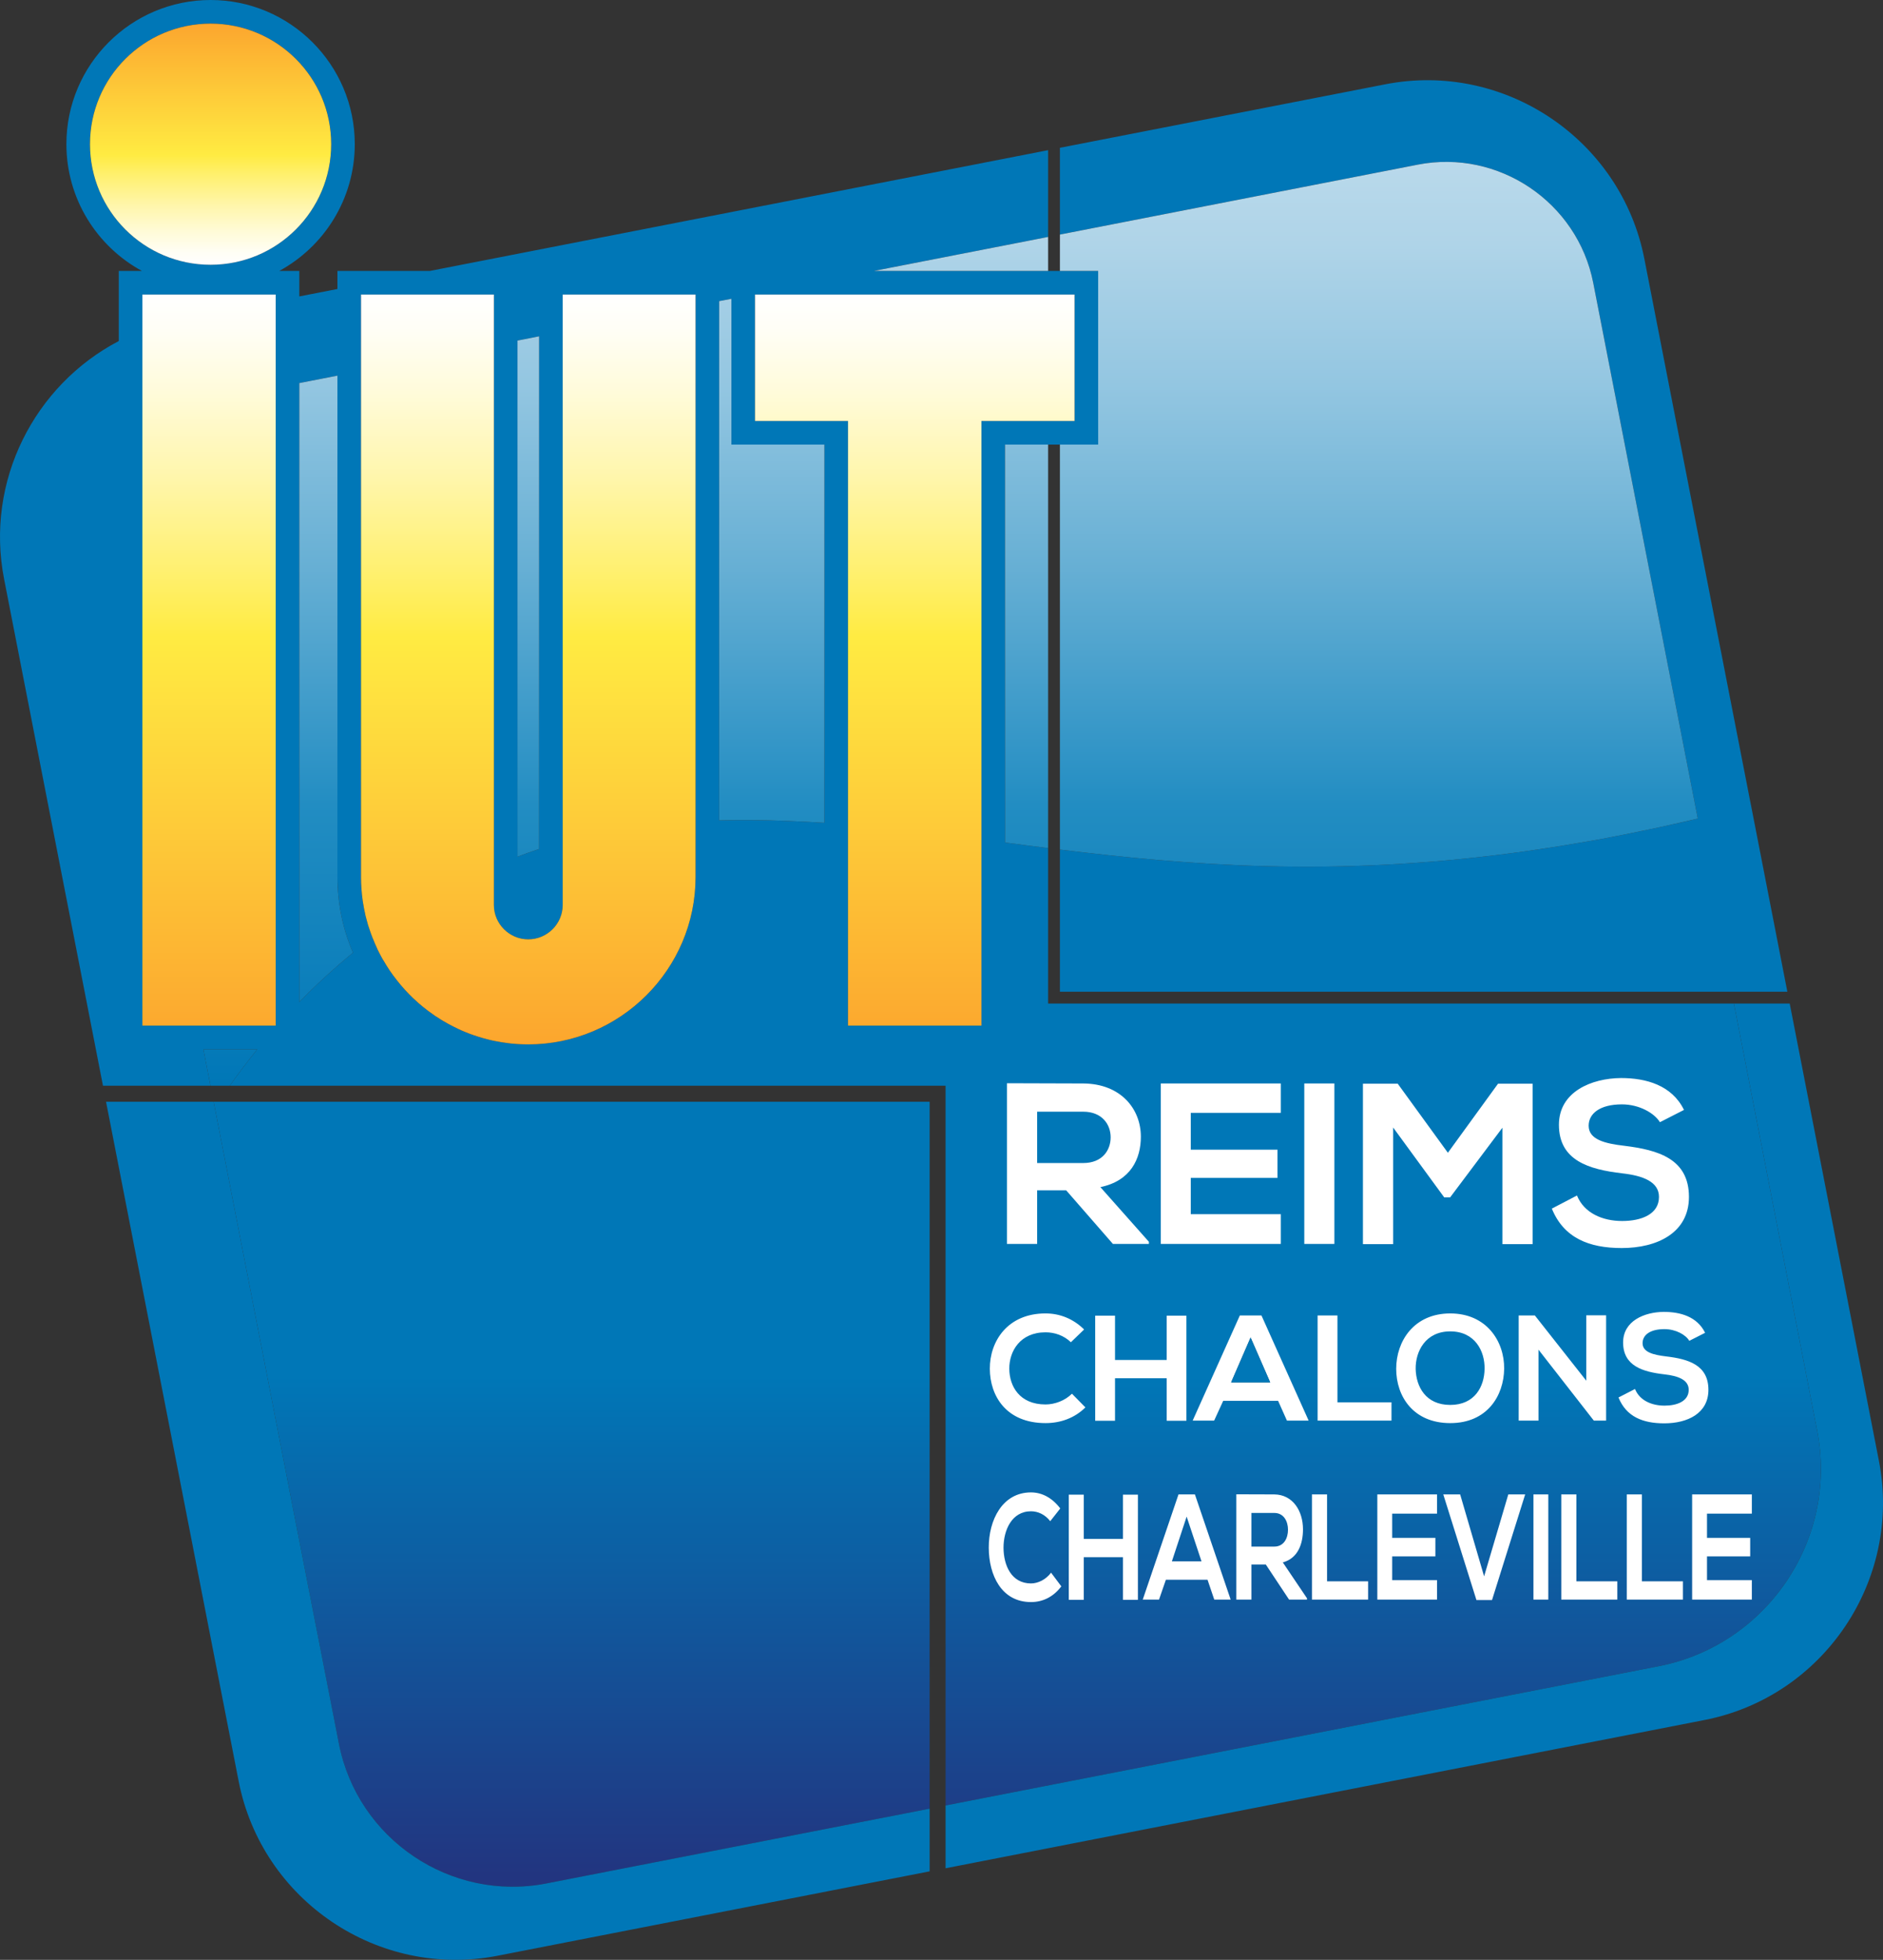 <?xml version="1.0" encoding="utf-8"?>
<!-- Generator: Adobe Illustrator 23.0.3, SVG Export Plug-In . SVG Version: 6.00 Build 0)  -->
<svg version="1.1" id="Calque_1" xmlns="http://www.w3.org/2000/svg" xmlns:xlink="http://www.w3.org/1999/xlink" x="0px" y="0px"
	 width="600px" height="624.187px" viewBox="0 0 600 624.187" style="enable-background:new 0 0 600 624.187;"
	 xml:space="preserve">
<rect x="0" y="0" width="600" height="624.187" fill="#333333" stroke="none"/>
<linearGradient id="SVGID_1_" gradientUnits="userSpaceOnUse" x1="290.109" y1="0" x2="290.109" y2="600.91">
	<stop  offset="0.729" style="stop-color:#0077B7"/>
	<stop  offset="0.994" style="stop-color:#223580"/>
</linearGradient>
<path style="fill:url(#SVGID_1_);" d="M579.036,455.726l-26.544-136.105H333.972v-49.517  c-4.625-0.564-9.174-1.166-13.723-1.767v-126.743h29.665V86.287h-71.436  l53.765-10.49l1.73-0.338V47.825l-1.73,0.338L136.996,86.287h-29.477v5.753  l-12.144,2.369v-8.121h-6.392c14.325-7.783,24.063-22.972,24.063-40.38  C113.046,20.604,92.442,0,67.101,0s-45.945,20.604-45.945,45.907  c0,17.408,9.738,32.598,24.063,40.38h-7.369v22.333  c-26.883,14.024-42.636,44.629-36.545,75.798l31.507,161.371h34.252l-2.256-11.618  h17.182c-3.346,4.173-6.279,8.083-8.76,11.618h228.07v229.235l227.28-44.366  C563.057,523.929,585.766,490.203,579.036,455.726z M28.676,45.907  c0-21.205,17.22-38.387,38.425-38.387c21.205,0,38.425,17.182,38.425,38.387  c0,21.243-17.22,38.425-38.425,38.425C45.896,84.332,28.676,67.15,28.676,45.907z   M87.855,326.652H45.369V93.807h42.486V326.652z M164.894,108.47l6.881-1.353v163.288  c-2.331,0.752-4.624,1.579-6.881,2.444V108.47z M103.458,311.274  c-1.429,1.316-2.82,2.632-4.174,3.948c-1.353,1.316-2.669,2.632-3.91,3.948  V122.005l12.144-2.369v159.717c0,8.535,1.767,16.694,4.963,24.063  C109.324,306.01,106.316,308.642,103.458,311.274z M221.629,279.353  c0,29.326-23.988,53.276-53.314,53.276c-0.903,0-1.842-0.038-2.745-0.075  c-0.677-0.037-1.391-0.075-2.068-0.15c-0.489-0.038-0.978-0.075-1.429-0.15  c-1.654-0.188-3.271-0.451-4.85-0.79c-0.752-0.15-1.466-0.339-2.181-0.526  c-3.647-0.94-7.181-2.256-10.49-3.948c-1.128-0.564-2.218-1.166-3.309-1.805  c-0.564-0.339-1.128-0.677-1.654-1.053c-0.564-0.301-1.09-0.677-1.654-1.09  c-1.09-0.752-2.143-1.542-3.158-2.369c-0.978-0.79-1.918-1.617-2.857-2.519  c-0.075-0.038-0.15-0.113-0.226-0.188c-1.842-1.767-3.609-3.685-5.189-5.715  c-0.827-1.015-1.579-2.068-2.331-3.158c-0.677-1.015-1.316-2.03-1.917-3.083  c-0.113-0.15-0.188-0.301-0.301-0.451c-0.564-1.053-1.128-2.068-1.654-3.158  c-0.038-0.075-0.075-0.113-0.075-0.188c-0.526-1.128-1.015-2.256-1.466-3.422  c-0.075-0.075-0.075-0.15-0.113-0.226c-0.038-0.038-0.038-0.075-0.038-0.15  c-0.226-0.564-0.451-1.128-0.639-1.73c-0.489-1.316-0.902-2.67-1.241-4.061  c-0.188-0.677-0.376-1.391-0.489-2.105c-0.113-0.489-0.226-0.978-0.301-1.466  c-0.15-0.752-0.263-1.466-0.376-2.218c-0.338-2.444-0.526-4.925-0.526-7.482  V93.807h42.335V288.227c0,6.016,4.925,10.941,10.941,10.941  c6.053,0,10.979-4.925,10.979-10.941V93.807h42.335V279.353z M262.686,262.058  c-4.249-0.263-8.497-0.489-12.783-0.639c-6.843-0.263-13.723-0.301-20.754-0.15  V95.912l3.91-0.752v46.433h29.627V262.058z M312.729,326.652h-42.523V134.075h-29.627  V93.807h101.816v40.268h-29.665V326.652z M392.286,440.273l6.204-14.287l6.241,14.287  H392.286z M108.008,555.398c5.941,30.379,35.643,50.381,66.022,44.479l122.194-23.837  v-225.137H68.079L108.008,555.398z"/>
<linearGradient id="SVGID_2_" gradientUnits="userSpaceOnUse" x1="67.101" y1="84.332" x2="67.101" y2="7.52">
	<stop  offset="0" style="stop-color:#FFFFFF"/>
	<stop  offset="0.049" style="stop-color:#FFFEF5"/>
	<stop  offset="0.133" style="stop-color:#FFFBD9"/>
	<stop  offset="0.243" style="stop-color:#FFF6AC"/>
	<stop  offset="0.372" style="stop-color:#FFF06E"/>
	<stop  offset="0.456" style="stop-color:#FFEB42"/>
	<stop  offset="1" style="stop-color:#FCA62E"/>
</linearGradient>
<path style="fill:url(#SVGID_2_);" d="M105.526,45.907c0,21.243-17.22,38.425-38.425,38.425  c-21.205,0-38.425-17.182-38.425-38.425c0-21.205,17.22-38.387,38.425-38.387  C88.306,7.52,105.526,24.702,105.526,45.907z"/>
<linearGradient id="SVGID_3_" gradientUnits="userSpaceOnUse" x1="193.882" y1="93.807" x2="193.882" y2="332.63">
	<stop  offset="0" style="stop-color:#FFFFFF"/>
	<stop  offset="0.049" style="stop-color:#FFFEF5"/>
	<stop  offset="0.133" style="stop-color:#FFFBD9"/>
	<stop  offset="0.243" style="stop-color:#FFF6AC"/>
	<stop  offset="0.372" style="stop-color:#FFF06E"/>
	<stop  offset="0.456" style="stop-color:#FFEB42"/>
	<stop  offset="1" style="stop-color:#FCA62E"/>
</linearGradient>
<path style="fill:url(#SVGID_3_);" d="M45.369,326.652h42.486V93.807H45.369V326.652z M240.578,93.807  v40.268h29.627v192.577h42.523V134.075h29.665V93.807H240.578z M179.294,288.227  c0,6.016-4.925,10.941-10.979,10.941c-6.016,0-10.941-4.925-10.941-10.941V93.807  h-42.335v185.547c0,2.557,0.188,5.038,0.526,7.482  c0.113,0.752,0.226,1.466,0.376,2.218c0.075,0.489,0.188,0.977,0.301,1.466  c0.113,0.714,0.301,1.429,0.489,2.105c0.338,1.391,0.752,2.745,1.241,4.061  c0.188,0.601,0.414,1.166,0.639,1.73c0,0.075,0,0.113,0.038,0.15  c0.038,0.075,0.038,0.15,0.113,0.226c0.451,1.166,0.94,2.293,1.466,3.422  c0,0.075,0.038,0.113,0.075,0.188c0.526,1.09,1.09,2.105,1.654,3.158  c0.113,0.151,0.188,0.301,0.301,0.451c0.601,1.053,1.241,2.068,1.917,3.083  c0.752,1.09,1.504,2.143,2.331,3.158c1.579,2.03,3.346,3.948,5.189,5.715  c0.075,0.075,0.151,0.151,0.226,0.188c0.94,0.902,1.88,1.729,2.857,2.519  c1.015,0.827,2.068,1.617,3.158,2.369c0.564,0.414,1.09,0.79,1.654,1.09  c0.526,0.376,1.09,0.714,1.654,1.053c1.09,0.639,2.181,1.241,3.309,1.805  c3.309,1.692,6.843,3.008,10.49,3.948c0.714,0.188,1.429,0.376,2.181,0.526  c1.579,0.338,3.196,0.601,4.85,0.79c0.451,0.075,0.94,0.113,1.429,0.15  c0.677,0.075,1.391,0.113,2.068,0.15c0.902,0.038,1.842,0.075,2.745,0.075  c29.326,0,53.314-23.95,53.314-53.276V93.807h-42.335V288.227z"/>
<path style="fill:#0077B7;" d="M598.7,465.276l-28.424-145.655h-17.784l26.544,136.105  c6.73,34.478-15.979,68.203-50.457,74.933l-227.28,44.366v20.002l241.831-47.223  C581.104,540.397,606.107,503.25,598.7,465.276z M108.008,555.398L68.079,350.902  H33.789l42.26,216.414c7.407,37.974,44.516,62.977,82.49,55.57l137.684-26.883  v-19.965l-122.194,23.837C143.651,605.78,113.948,585.778,108.008,555.398z"/>
<path style="fill:#FFFFFF;" d="M328.52,504.303c-6.279,0-8.723-5.79-8.76-11.355  c0-5.602,2.632-11.618,8.76-11.618c2.218,0,4.474,1.015,6.128,3.158l3.196-4.061  c-2.594-3.421-5.865-5.113-9.324-5.113c-9.174,0-13.498,8.873-13.46,17.633  c0.038,8.723,4.023,17.295,13.46,17.295c3.685,0,7.068-1.579,9.663-5  l-3.271-4.362C333.258,503.099,330.738,504.303,328.52,504.303z M333.145,453.244  c4.813,0,9.287-1.617,12.708-5.001l-4.286-4.361  c-2.218,2.218-5.489,3.421-8.422,3.421c-8.272,0-11.505-5.79-11.543-11.355  c-0.038-5.602,3.459-11.618,11.543-11.618c2.933,0,5.865,1.015,8.084,3.158  l4.211-4.06c-3.459-3.422-7.745-5.114-12.295-5.114  c-12.106,0-17.784,8.873-17.746,17.634  C315.436,444.672,320.7,453.244,333.145,453.244z M357.809,490.128h-12.483v-14.099  h-4.775v33.5h4.775v-13.573h12.483v13.573h4.775v-33.5h-4.775V490.128z   M330.475,379.101h9.249l14.889,17.07h11.467v-0.677l-15.453-17.408  c9.7-1.993,12.896-9.061,12.896-16.054c0-8.835-6.354-16.882-18.385-16.957  c-8.121,0-16.205-0.075-24.288-0.075v51.171h9.625V379.101z M330.475,354.061h14.663  c6.053,0,8.76,4.098,8.76,8.159c0,4.098-2.632,8.196-8.76,8.196h-14.663V354.061z   M378.037,452.492v-33.462h-6.279v14.099h-16.468v-14.099h-6.316v33.462h6.316v-13.535  h16.468v13.535H378.037z M375.518,475.954l-11.392,33.5h5.189l2.181-6.317h13.272  l2.143,6.317h5.226l-11.392-33.5H375.518z M373.412,497.272l4.7-14.25l4.737,14.25  H373.412z M408.115,386.696H379.428v-11.543h27.635v-8.986H379.428v-11.731h28.687  v-9.362h-38.237v51.096h38.237V386.696z M415.184,487.083  c0-5.79-3.158-11.054-9.136-11.129c-4.023,0-8.084-0.038-12.107-0.038v33.538  h4.813v-11.167h4.587l7.407,11.167h5.715v-0.414l-7.708-11.43  C413.605,496.294,415.184,491.67,415.184,487.083z M398.753,492.572v-10.715h7.294  c3.008,0,4.361,2.67,4.361,5.339c0,2.707-1.316,5.376-4.361,5.376H398.753z   M395.069,418.955l-15.039,33.5h6.843l2.895-6.316h17.483l2.82,6.316h6.918  l-15.039-33.5H395.069z M392.286,440.273l6.204-14.287l6.241,14.287H392.286z   M425.185,345.075h-9.587v51.096h9.587V345.075z M422.854,475.954h-4.812v33.5h17.897  v-5.828h-13.084V475.954z M419.846,418.955v33.5h23.536v-5.828H426.162v-27.672H419.846  z M438.87,509.454h19.025v-6.204h-14.287v-7.557h13.761v-5.903h-13.761v-7.708h14.287  v-6.129h-19.025V509.454z M462.106,418.316c-11.58,0-17.22,8.836-17.22,17.634  c0,8.798,5.452,17.295,17.22,17.295c11.768,0,17.07-8.685,17.182-17.333  C479.364,427.151,473.649,418.316,462.106,418.316z M462.106,447.454  c-7.895,0-10.866-5.903-11.016-11.392c-0.113-5.64,3.121-12.031,11.016-12.031  c7.896,0,11.054,6.316,10.941,11.956C472.972,441.514,470.002,447.454,462.106,447.454z   M472.897,502.047l-7.632-26.093h-5.376l10.565,33.65h4.963l10.565-33.65h-5.376  L472.897,502.047z M443.909,359.099l16.28,22.258h1.88l16.656-22.183v37.072h9.625  v-51.096h-11.016l-15.979,21.995l-15.979-21.995h-11.091v51.096h9.625V359.099z   M488.613,509.454h4.737v-33.5h-4.737V509.454z M483.913,452.455h6.316v-22.596  l17.634,22.596h3.91v-33.537h-6.316v20.829l-16.393-20.792h-5.151V452.455z   M502.298,475.954h-4.812v33.5h17.859v-5.828h-13.047V475.954z M523.165,475.954h-4.812v33.5  h17.897v-5.828h-13.084V475.954z M516.886,388.877c-6.204,0-12.106-2.482-14.4-8.121  l-8.008,4.174c3.797,9.324,11.806,12.558,22.258,12.558  c11.392,0,21.431-4.888,21.431-16.28c0-12.182-9.888-14.964-20.566-16.28  c-6.128-0.714-11.392-1.955-11.392-6.392c0-3.797,3.459-6.805,10.603-6.805  c5.527,0,10.339,2.782,12.106,5.677l7.67-3.91  c-3.872-7.896-12.106-10.152-20.077-10.152  c-9.399,0.075-19.777,4.361-19.777,14.889c0,11.43,9.625,14.212,20.077,15.453  c6.768,0.752,11.806,2.707,11.806,7.52  C528.617,386.771,522.94,388.877,516.886,388.877z M544.371,442.642  c0-7.971-6.504-9.813-13.498-10.64c-4.023-0.489-7.482-1.316-7.482-4.211  c0-2.519,2.256-4.474,6.956-4.474c3.647,0,6.805,1.805,7.933,3.722l5.038-2.557  c-2.557-5.189-7.933-6.655-13.159-6.655c-6.166,0.037-12.971,2.857-12.971,9.738  c0,7.52,6.316,9.362,13.159,10.152c4.437,0.489,7.745,1.767,7.745,4.925  c0,3.647-3.722,5.038-7.708,5.038c-4.061,0-7.933-1.617-9.4-5.301l-5.264,2.707  c2.482,6.128,7.745,8.234,14.588,8.234  C537.753,453.319,544.371,450.124,544.371,442.642z M558.207,482.082v-6.129h-19.025v33.5  h19.025v-6.204h-14.287v-7.557h13.761v-5.903h-13.761v-7.708H558.207z"/>
<path style="fill:#0077B7;" d="M569.524,315.861H337.732v-45.268  c40.982,4.963,86.062,8.723,143.925,1.128c2.895-0.376,5.828-0.789,8.798-1.241  c2.256-0.339,4.549-0.677,6.88-1.053c1.842-0.301,3.685-0.601,5.565-0.94  c2.369-0.376,4.775-0.827,7.181-1.241c5.001-0.94,10.076-1.955,15.227-3.045  c2.594-0.526,5.151-1.09,7.783-1.692c2.594-0.526,5.226-1.166,7.896-1.805  L507.675,90.122c-5.038-25.755-30.229-42.711-55.946-37.673L337.732,74.707V47.073  l103.695-20.228c37.974-7.407,75.121,17.596,82.528,55.57l33.726,172.763  l0.263,1.316L569.524,315.861z"/>
<linearGradient id="SVGID_4_" gradientUnits="userSpaceOnUse" x1="302.897" y1="51.563" x2="302.897" y2="345.789">
	<stop  offset="0" style="stop-color:#B9D9EB"/>
	<stop  offset="0.089" style="stop-color:#AFD4E8"/>
	<stop  offset="0.242" style="stop-color:#93C6E1"/>
	<stop  offset="0.441" style="stop-color:#66AFD4"/>
	<stop  offset="0.675" style="stop-color:#2890C4"/>
	<stop  offset="0.695" style="stop-color:#228DC2"/>
	<stop  offset="1" style="stop-color:#0077B7"/>
</linearGradient>
<path style="fill:url(#SVGID_4_);" d="M507.675,90.122c-5.038-25.755-30.229-42.711-55.946-37.673  L337.732,74.707v11.58h12.182v55.307H337.732v128.999  c40.982,4.963,86.062,8.723,143.925,1.128c2.895-0.376,5.828-0.789,8.798-1.241  c2.256-0.339,4.549-0.677,6.88-1.053c1.842-0.301,3.685-0.601,5.565-0.94  c2.369-0.376,4.775-0.827,7.181-1.241c5.001-0.94,10.076-1.955,15.227-3.045  c2.594-0.526,5.151-1.09,7.783-1.692c2.594-0.564,5.226-1.166,7.896-1.805  L507.675,90.122z M320.249,141.594v126.743c4.549,0.601,9.099,1.203,13.723,1.767  V141.594H320.249z M332.242,75.798l-53.765,10.49h55.495V75.459L332.242,75.798z   M233.059,141.594V95.161l-3.91,0.752v165.356  c7.031-0.151,13.911-0.113,20.754,0.15c4.286,0.15,8.535,0.376,12.783,0.639  V141.594H233.059z M164.894,108.47v164.379c2.256-0.865,4.549-1.692,6.881-2.444  V107.117L164.894,108.47z M107.519,279.353V119.637l-12.144,2.369v197.164  c1.241-1.316,2.557-2.632,3.91-3.948c1.354-1.316,2.745-2.632,4.174-3.948  c2.857-2.632,5.865-5.264,9.023-7.858  C109.286,296.047,107.519,287.888,107.519,279.353z M64.808,334.171l2.256,11.618  h6.166c2.482-3.534,5.414-7.444,8.76-11.618H64.808z"/>
<polygon style="fill:#0077B7;" points="404.731,440.273 392.286,440.273 398.49,425.986 "/>
</svg>
